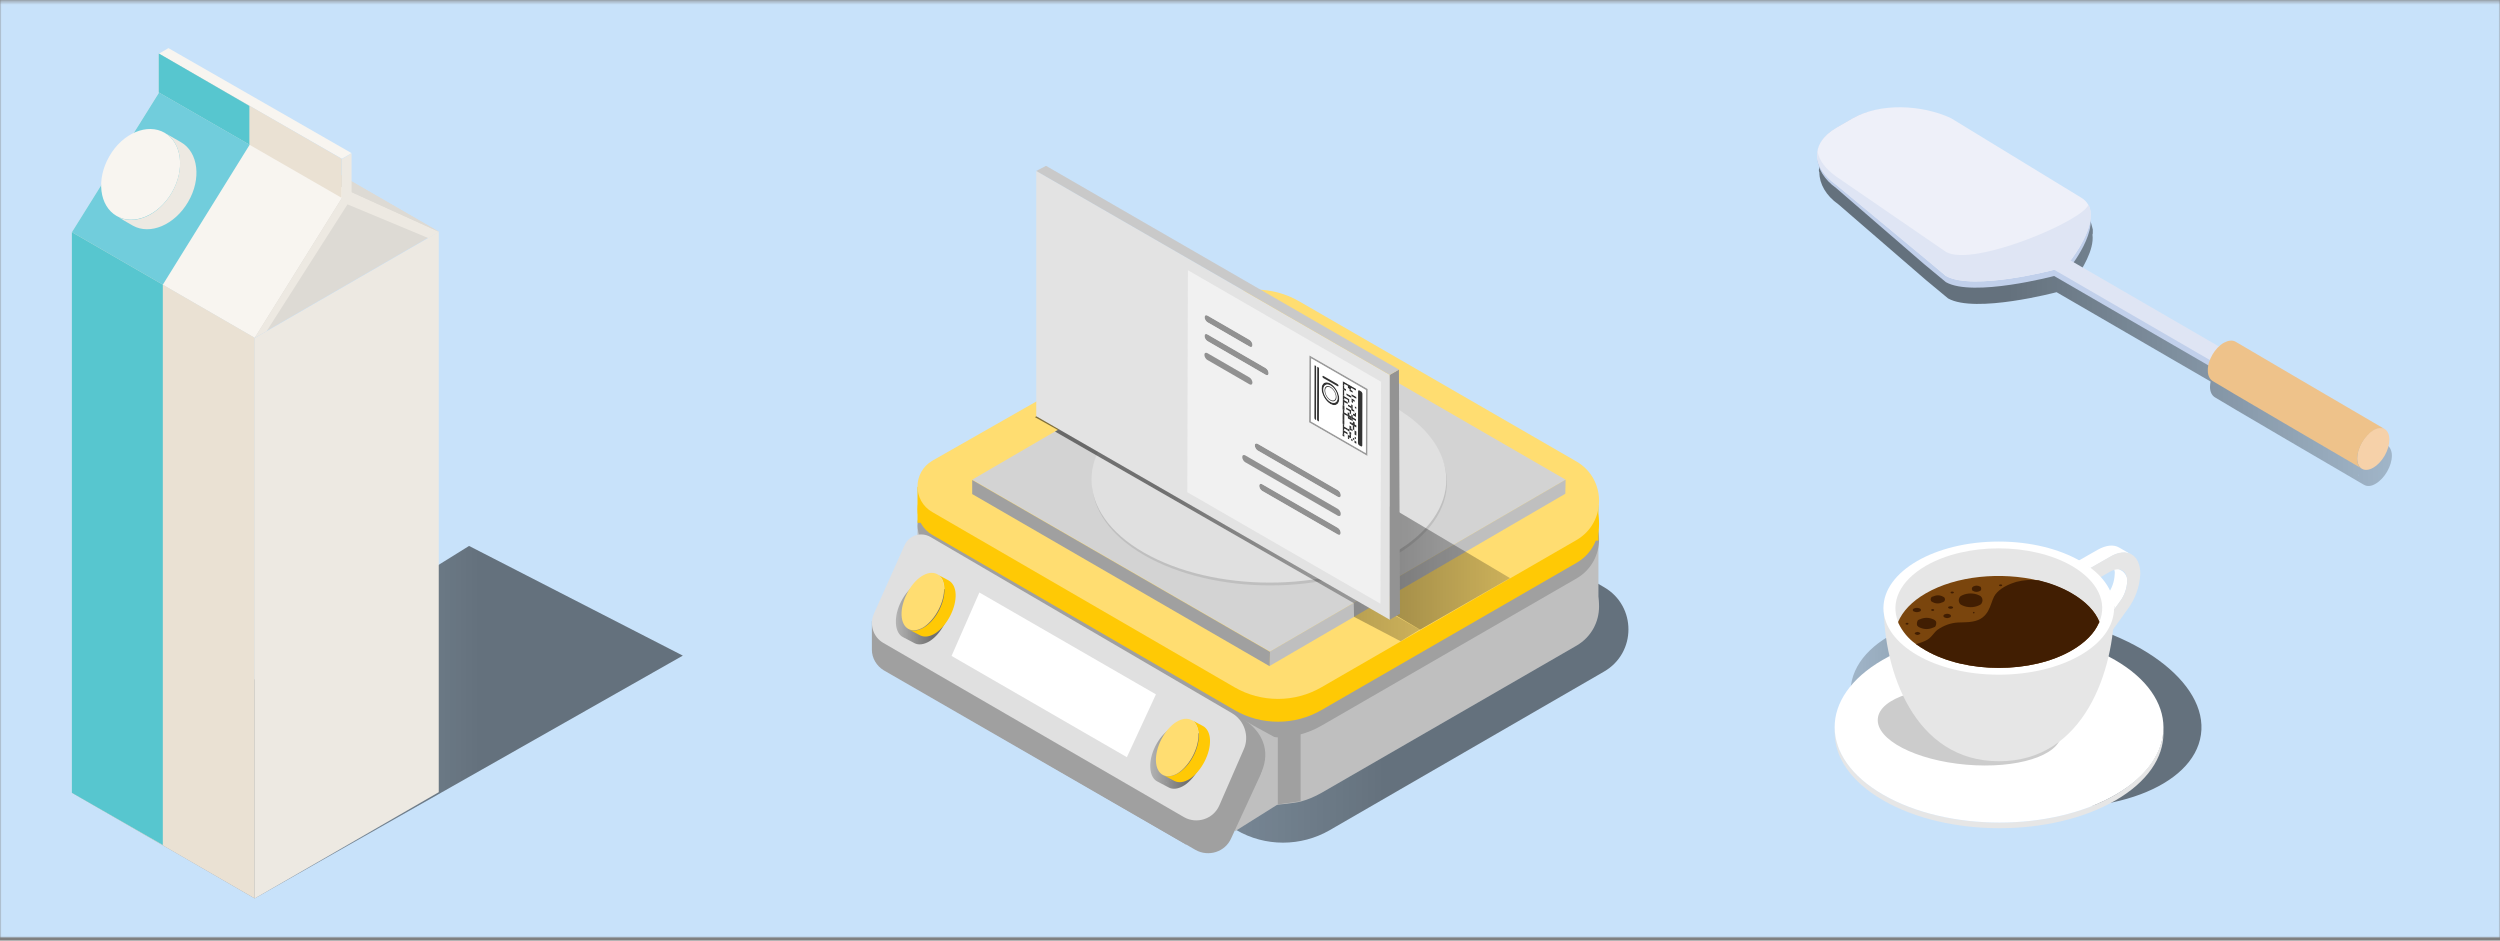 <svg width="800" height="301" viewBox="0 0 800 301" fill="none" xmlns="http://www.w3.org/2000/svg">
<rect x="0" y="0" width="800" height="301" fill="#808080" stroke="none"/>
<g clip-path="url(#clip0_11945_20947)">
<mask id="mask0_11945_20947" style="mask-type:luminance" maskUnits="userSpaceOnUse" x="0" y="0" width="800" height="301">
<path d="M800 0.4H0V300.4H800V0.4Z" fill="white"/>
</mask>
<g mask="url(#mask0_11945_20947)">
<path d="M800 0H0V300H800V0Z" fill="#C8E2FA"/>
<path d="M704.3 235.1C706.7 218.4 683.5 201.3 652.6 196.9C621.7 192.5 594.7 202.5 592.3 219.3C589.9 236.1 613.1 253.1 644 257.5C675 261.9 701.9 251.8 704.3 235.1Z" fill="url(#paint0_linear_11945_20947)"/>
<path d="M692.3 232.9V234.7C692.3 242.4 687.2 250.2 677 256.1C656.5 268 623.2 268 602.6 256.1C592.2 250.1 587.1 242.3 587.1 234.4V232.6C587.1 240.5 592.3 248.3 602.6 254.3C623.2 266.2 656.5 266.2 677 254.3C687.1 248.3 692.2 240.6 692.3 232.9Z" fill="#E6E6E6"/>
<path d="M676.8 211.2C697.4 223.1 697.5 242.4 677 254.3C656.5 266.2 623.2 266.2 602.6 254.3C582 242.4 581.9 223.1 602.4 211.2C622.9 199.3 656.1 199.3 676.8 211.2Z" fill="white"/>
<path d="M659.6 235.1C660.2 228.4 647.5 221.8 631.3 220.4C615.1 219 601.4 223.3 600.9 230C600.3 236.7 613 243.3 629.2 244.7C645.4 246.1 659 241.8 659.6 235.1Z" fill="#CCCCCC"/>
<path d="M670.3 209.6L666.3 207.3L663.9 204.7L667.9 207L670.3 209.6Z" fill="white"/>
<path d="M680.7 186.1C680.6 188.4 679.8 190.6 678.4 192.5L667.9 207.1L663.9 204.8L674.4 190.2C675.8 188.4 676.6 186.1 676.7 183.8C676.8 183.1 676.7 182.5 676.4 181.9C676.1 181.3 675.7 180.8 675.2 180.4L679.2 182.8C679.7 183.2 680.1 183.7 680.4 184.3C680.7 184.8 680.8 185.4 680.7 186.1Z" fill="white"/>
<path d="M669 186.6L665 184.3V179.5L669 181.8V186.6Z" fill="white"/>
<path d="M682.1 177.5C680.4 176.5 677.9 176.6 675.3 178.2L669 181.8L665 179.5L671.3 175.9C674 174.4 676.4 174.2 678.1 175.2L682.1 177.5Z" fill="white"/>
<path d="M675.3 178.1C680.6 175 684.9 177.5 684.9 183.6C684.7 187.7 683.3 191.7 680.8 195L670.3 209.6L667.9 207L678.4 192.4C679.8 190.6 680.6 188.3 680.7 186C680.7 182.6 678.3 181.2 675.3 182.9L669 186.5V181.7L675.3 178.1Z" fill="#E6E6E6"/>
<path d="M602.8 194C602.8 214.4 612.4 243.6 639.7 243.6C667 243.6 676.6 214.4 676.6 194H602.8Z" fill="#E6E6E6"/>
<path d="M639.6 215.9C660 215.9 676.5 206.4 676.5 194.6C676.5 182.8 660 173.3 639.6 173.3C619.2 173.3 602.7 182.8 602.7 194.6C602.8 206.4 619.3 215.9 639.6 215.9Z" fill="white"/>
<path d="M671.8 199C671.8 199.1 671.7 199.3 671.6 199.4C670.2 202.6 667.3 205.6 663 208.1C650.1 215.6 629.2 215.6 616.2 208.1C615.1 207.5 614.1 206.8 613.1 206.1C610.7 204.4 608.8 202.1 607.5 199.4L607.4 199C604.9 192.8 607.8 186 616.2 181.1C629.1 173.6 650 173.6 663 181.1C671.4 186 674.4 192.8 671.8 199Z" fill="#E6E6E6"/>
<path d="M671.8 199C671.8 199.1 671.7 199.3 671.6 199.4C670.2 202.6 667.3 205.6 663 208.1C650.1 215.6 629.2 215.6 616.2 208.1C615.1 207.5 614.1 206.8 613.1 206.1C610.7 204.4 608.8 202.1 607.5 199.4L607.4 199C608.8 195.7 611.7 192.5 616.2 189.9C626 184.2 640.4 182.9 652.4 185.8C656.1 186.7 659.6 188 662.9 189.9C667.5 192.5 670.5 195.7 671.8 199Z" fill="#7A450D"/>
<path d="M633.6 189.1C633.2 189.3 632.9 189.4 632.5 189.4C632.1 189.4 631.7 189.3 631.4 189.1C631.3 189.1 631.1 189 631.1 188.8C631 188.7 631 188.5 631 188.4C631 188.3 631 188.1 631.1 188C631.2 187.9 631.3 187.8 631.4 187.7C631.8 187.5 632.1 187.4 632.5 187.4C632.9 187.4 633.3 187.5 633.6 187.7C633.7 187.7 633.9 187.8 633.9 188C633.9 188.2 634 188.3 634 188.4C634 188.5 634 188.7 633.9 188.8C633.9 188.9 633.8 189 633.6 189.1Z" fill="#411E02"/>
<path d="M633.3 193.7C632.5 194.1 631.5 194.3 630.6 194.3C629.7 194.3 628.7 194.1 627.9 193.7C627.6 193.6 627.3 193.4 627.1 193.1C626.9 192.8 626.8 192.5 626.8 192.1C626.8 191.8 626.9 191.4 627.1 191.1C627.3 190.8 627.6 190.6 627.9 190.5C628.7 190.1 629.7 189.9 630.6 189.9C631.5 189.9 632.5 190.1 633.3 190.5C633.6 190.6 633.9 190.8 634.1 191.1C634.3 191.4 634.4 191.7 634.4 192.1C634.4 192.4 634.3 192.8 634.1 193.1C633.9 193.4 633.6 193.6 633.3 193.7Z" fill="#411E02"/>
<path d="M625.1 189.8C625 189.9 624.8 189.9 624.7 189.9C624.6 189.9 624.4 189.9 624.3 189.8C624.3 189.8 624.2 189.8 624.2 189.7V189.6V189.5L624.3 189.4C624.4 189.3 624.6 189.3 624.7 189.3C624.8 189.3 625 189.3 625.1 189.4C625.3 189.5 625.3 189.7 625.1 189.8Z" fill="#411E02"/>
<path d="M624.7 194.7C624.5 194.8 624.4 194.8 624.2 194.8C624 194.8 623.8 194.8 623.7 194.7C623.6 194.7 623.6 194.6 623.5 194.6C623.4 194.6 623.4 194.5 623.4 194.4C623.4 194.3 623.4 194.3 623.5 194.2C623.5 194.1 623.6 194.1 623.7 194.1C623.9 194 624 194 624.2 194C624.4 194 624.5 194 624.7 194.1C624.8 194.1 624.8 194.2 624.9 194.2C624.9 194.3 625 194.3 625 194.4C625 194.5 625 194.5 624.9 194.6C624.8 194.7 624.8 194.7 624.7 194.7Z" fill="#411E02"/>
<path d="M621.7 192.7C621.2 192.9 620.7 193.1 620.1 193.1C619.6 193.1 619 193 618.5 192.7C618.3 192.6 618.1 192.5 618 192.4C617.9 192.2 617.8 192 617.8 191.8C617.8 191.6 617.9 191.4 618 191.2C618.1 191 618.3 190.9 618.5 190.9C619 190.7 619.5 190.5 620.1 190.5C620.6 190.5 621.2 190.6 621.7 190.9C621.9 191 622.1 191.1 622.2 191.2C622.3 191.4 622.4 191.6 622.4 191.8C622.4 192 622.3 192.2 622.2 192.4C622.1 192.5 621.9 192.6 621.7 192.7Z" fill="#411E02"/>
<path d="M618.8 195.4C618.7 195.5 618.6 195.5 618.5 195.5C618.4 195.5 618.3 195.5 618.1 195.4C617.9 195.3 617.9 195.1 618.1 195C618.2 194.9 618.3 194.9 618.5 194.9C618.6 194.9 618.7 194.9 618.8 195C619 195.1 619 195.3 618.8 195.4Z" fill="#411E02"/>
<path d="M618.7 200.8C618 201.1 617.3 201.3 616.5 201.3C615.7 201.3 615 201.1 614.3 200.8C614 200.7 613.8 200.5 613.6 200.3C613.4 200.1 613.4 199.8 613.4 199.5C613.4 199.2 613.5 199 613.6 198.7C613.7 198.4 614 198.3 614.3 198.2C615 197.9 615.7 197.7 616.5 197.7C617.3 197.7 618 197.9 618.7 198.2C619 198.3 619.2 198.5 619.4 198.7C619.6 198.9 619.6 199.2 619.6 199.5C619.6 199.8 619.5 200 619.4 200.3C619.3 200.6 619 200.7 618.7 200.8Z" fill="#411E02"/>
<path d="M623.9 197.6C623.6 197.7 623.4 197.8 623.1 197.8C622.8 197.8 622.5 197.7 622.3 197.6C622.2 197.6 622.1 197.5 622 197.4C621.9 197.3 621.9 197.2 621.9 197.1C621.9 197 621.9 196.9 622 196.8C622.1 196.7 622.2 196.6 622.3 196.6C622.6 196.5 622.8 196.4 623.1 196.4C623.4 196.4 623.7 196.5 623.9 196.6C624 196.6 624.1 196.7 624.2 196.8C624.3 196.9 624.3 197 624.3 197.1C624.3 197.2 624.3 197.3 624.2 197.4C624.1 197.5 624.1 197.6 623.9 197.6Z" fill="#411E02"/>
<path d="M631.8 196.2C631.7 196.2 631.7 196.3 631.6 196.3C631.5 196.3 631.4 196.3 631.4 196.2C631.3 196.1 631.3 196 631.4 195.9C631.5 195.9 631.5 195.8 631.6 195.8C631.7 195.8 631.8 195.8 631.8 195.9C631.9 196.1 631.9 196.2 631.8 196.2Z" fill="#411E02"/>
<path d="M640.2 187.6C640.5 187.6 640.7 187.5 640.7 187.3C640.7 187.1 640.5 187 640.2 187C639.9 187 639.7 187.1 639.7 187.3C639.7 187.5 639.9 187.6 640.2 187.6Z" fill="#411E02"/>
<path d="M614.3 195.7C614 195.8 613.7 195.9 613.4 195.9C613.1 195.9 612.8 195.8 612.5 195.7C612.4 195.7 612.3 195.6 612.2 195.5C612.1 195.4 612.1 195.3 612.1 195.2C612.1 195.1 612.1 195 612.2 194.9C612.3 194.8 612.4 194.7 612.5 194.7C612.8 194.6 613.1 194.5 613.4 194.5C613.7 194.5 614 194.6 614.3 194.7C614.4 194.7 614.5 194.8 614.6 194.9C614.7 195 614.7 195.1 614.7 195.2C614.7 195.3 614.7 195.4 614.6 195.5C614.5 195.6 614.4 195.7 614.3 195.7Z" fill="#411E02"/>
<path d="M610.6 199.8C610.5 199.9 610.4 199.9 610.3 199.9C610.2 199.9 610.1 199.9 609.9 199.8C609.9 199.8 609.8 199.8 609.8 199.7V199.6V199.5L609.9 199.4C610 199.3 610.1 199.3 610.3 199.3C610.4 199.3 610.5 199.3 610.6 199.4C610.6 199.4 610.7 199.4 610.7 199.5V199.6V199.7C610.7 199.7 610.6 199.7 610.6 199.8Z" fill="#411E02"/>
<path d="M614.2 203C614 203.1 613.8 203.2 613.6 203.2C613.4 203.2 613.2 203.1 613 203C612.9 203 612.9 202.9 612.8 202.9C612.8 202.8 612.7 202.8 612.7 202.7C612.7 202.6 612.7 202.5 612.8 202.5C612.8 202.4 612.9 202.4 613 202.4C613.2 202.3 613.4 202.2 613.6 202.2C613.8 202.2 614 202.3 614.2 202.4C614.3 202.4 614.3 202.5 614.4 202.5C614.4 202.6 614.5 202.6 614.5 202.7C614.5 202.8 614.5 202.9 614.4 202.9C614.3 202.9 614.3 203 614.2 203Z" fill="#411E02"/>
<path d="M671.8 199C671.8 199.1 671.7 199.3 671.6 199.4C670.2 202.6 667.3 205.6 663 208.1C650.1 215.6 629.2 215.6 616.2 208.1C615.1 207.5 614.1 206.8 613.1 206.1C614.2 205.8 615.2 205.5 616.2 205C618 204.2 618.6 202.7 619.9 201.6C621.9 200.2 624.2 199.3 626.6 199.2C628.1 199.1 629.7 199.2 631.2 198.9C636.6 198 636.8 193.4 638.1 190.9C639.1 189 641.5 187.4 644.6 186.4L645.2 186.2C647.6 185.6 650 185.4 652.4 185.7C656.1 186.6 659.6 187.9 662.9 189.8C667.5 192.5 670.5 195.7 671.8 199Z" fill="#411E02"/>
<path d="M582.1 54.1C582.1 53.8 582.2 53.6 582.2 53.4C582.6 50.7 584.6 48.1 588.2 46L593.4 43C602.1 38 615.4 38.5 624.9 42.9L666.5 68.3C667.6 68.9 668.3 69.7 668.8 70.7C668.9 70.9 669 71.1 669.1 71.3C669.2 71.4 669.2 71.5 669.2 71.6C669.3 71.7 669.3 71.9 669.3 72C669.4 72.1 669.4 72.2 669.4 72.3C669.4 72.4 669.5 72.5 669.5 72.7C669.5 72.8 669.6 72.9 669.6 73C669.6 73.1 669.6 73.2 669.7 73.4C669.7 73.5 669.7 73.6 669.7 73.8C669.7 73.9 669.7 74.1 669.7 74.2C669.7 74.3 669.7 74.4 669.7 74.6C669.7 74.7 669.7 74.9 669.6 75C669.6 75.1 669.6 75.1 669.6 75.1C670.2 80 666.1 86.4 664.2 89.1L710.7 116C711.2 115.6 711.7 115.1 712.3 114.8C713.8 114 715 113.9 716 114.4C716.9 115 763.8 142.4 763.8 142.4C764.7 142.9 765.4 144.1 765.4 145.8C765.4 149.1 763.1 153.1 760.2 154.8C758.7 155.7 757.4 155.7 756.4 155.1C752.6 152.9 709.5 127.7 708.7 127.1C707.8 126.5 707.2 125.4 707.2 123.8C707.2 123.2 707.3 122.7 707.4 122.1L658.1 93.5C658.1 93.5 632.1 100.4 623.4 95.5L616.4 89.7L588.3 65.4C584.3 62.6 582.2 58.8 582.2 55.2C582 54.7 582 54.4 582.1 54.1ZM760.1 142.8C760.3 142.7 760.4 142.6 760.5 142.6C760.4 142.6 760.2 142.7 760.1 142.8ZM760.8 142.4C760.9 142.3 761 142.3 761.1 142.3C760.9 142.3 760.9 142.4 760.8 142.4ZM761.4 142.2C761.5 142.2 761.5 142.1 761.6 142.1C761.5 142.2 761.4 142.2 761.4 142.2ZM754.8 151.8C754.8 152 754.8 152.1 754.8 152.3C754.9 152.2 754.8 152 754.8 151.8ZM755.1 153.7C755.1 153.8 755.1 153.8 755.2 153.8C755.2 153.7 755.2 153.7 755.1 153.7Z" fill="url(#paint1_linear_11945_20947)"/>
<path d="M587.6 40.9L592.8 37.9C601.5 32.9 614.8 34.4 624.3 38.9L665.9 65.2C674.5 70.2 662.6 85.3 662.6 85.3L657.4 88.3C657.4 88.3 631.4 95.2 622.7 90.3L615.7 84.5L587.6 60.2C580 54.8 578.9 46 587.6 40.9Z" fill="#C1D0EB"/>
<path d="M708.7 118.1L713.9 115.1L661.1 84.5L655.9 87.5L708.7 118.1Z" fill="#C1D0EB"/>
<path d="M587.6 40.9L592.8 37.9C601.5 32.9 614.8 33.4 624.3 37.8L665.9 63.2C674.5 68.2 662.6 83.3 662.6 83.3L657.4 86.3C657.4 86.3 631.4 93.2 622.7 88.3L615.7 82.4L587.6 59.1C580 53.8 578.9 46 587.6 40.9Z" fill="#EEF0F9"/>
<path d="M708.7 116.1L713.9 113.1L661.1 82.5L655.9 85.5L708.7 116.1Z" fill="#DFE5F4"/>
<path d="M581.6 48.3C582 51.2 584.2 54.1 587.6 56.5L622.7 80.6C631.3 85.6 666.5 70.7 668.3 65.5C671.8 71.8 662.6 83.3 662.6 83.3L657.4 86.3C657.4 86.3 631.4 93.2 622.7 88.3L615.7 82.5L587.6 59.2C583.1 56 580.9 52.1 581.6 48.3Z" fill="#DFE5F4"/>
<path d="M755.8 150C753.8 148.8 753.8 145 755.8 141.5C757.8 138 761.1 136.1 763.1 137.3C765.1 138.5 765.1 142.3 763.1 145.8C761.1 149.3 757.8 151.2 755.8 150Z" fill="#F6D1A9"/>
<path d="M711.6 109.7C713.1 108.9 714.3 108.8 715.3 109.3C716.2 109.9 763.1 137.3 763.1 137.3C762.2 136.8 760.9 136.9 759.5 137.7C756.7 139.4 754.3 143.4 754.3 146.7C754.3 148.3 754.8 149.4 755.7 149.9C751.9 147.7 708.8 122.5 708 121.9C707.1 121.3 706.5 120.2 706.5 118.6C706.4 115.3 708.8 111.3 711.6 109.7Z" fill="#EEC28A"/>
<path d="M291.6 187.6L388.1 132.6C397.3 127.3 408.6 127.4 417.8 132.7L513.3 187.9C523.7 193.9 523.7 208.9 513.3 214.9L425.6 265.6C416.3 271 404.8 271 395.6 265.6L291.7 205.4C284.7 201.4 284.7 191.5 291.6 187.6Z" fill="url(#paint2_linear_11945_20947)"/>
<path d="M473.2 168.1H293.6V190H473.2V168.1Z" fill="#BFBFBF"/>
<path d="M511.6 173.7H331.9V194H511.5V173.7H511.6Z" fill="#BFBFBF"/>
<path d="M298.4 181.2L388.1 130.1C396.7 125.2 407.2 125.3 415.7 130.2L504.5 181.5C514.1 187.1 514.1 201 504.5 206.6L422.9 253.7C420.8 254.9 418.5 255.9 416.2 256.5C414.4 257 408.9 257.5 408.9 257.5C408.9 257.5 399.8 256.6 394.9 253.7L298.4 197.8C292 194 292 184.8 298.4 181.2Z" fill="#BFBFBF"/>
<path d="M298.4 159.7L388.1 108.6C396.7 103.7 407.2 103.8 415.7 108.7L504.5 160C514.1 165.6 514.1 179.5 504.5 185.1L422.9 232.2C414.3 237.2 403.6 237.2 395 232.2L298.4 176.3C292 172.5 292 163.3 298.4 159.7Z" fill="#A0A0A0"/>
<path d="M473.2 155.8H293.6V167.3H473.2V155.8Z" fill="#FFC905"/>
<path d="M511.6 161.5H331.9V173H511.5V161.5H511.6Z" fill="#FFC905"/>
<path d="M298.4 154.7L388.1 103.6C396.7 98.7 407.2 98.8 415.7 103.7L504.5 155C514.1 160.6 514.1 174.5 504.5 180.1L422.9 227.2C414.3 232.2 403.6 232.2 395 227.2L298.4 171.2C292 167.6 292 158.4 298.4 154.7Z" fill="#FFC905"/>
<path d="M298.4 147.4L388.1 96.3C396.7 91.4 407.2 91.5 415.7 96.4L504.5 147.7C514.1 153.3 514.1 167.2 504.5 172.8L422.9 219.9C414.3 224.9 403.6 224.9 395 219.9L298.4 163.9C292 160.3 292 151.1 298.4 147.4Z" fill="#FFDD71"/>
<path d="M501 153.5L406.4 208.5L311.1 153.5L405.7 98.4L501 153.5Z" fill="#D3D3D3"/>
<path d="M501 153.5L500.9 158L406.3 213.1L406.4 208.5L501 153.5Z" fill="#BFBFBF"/>
<path d="M406.4 208.6L406.3 213.2L311.1 158.1V153.6L406.4 208.6Z" fill="#A0A0A0"/>
<path d="M446.3 131.1C468.5 143.9 468.6 164.8 446.5 177.7C424.4 190.6 388.5 190.5 366.2 177.7C344 164.9 343.9 144 366 131.1C388.1 118.3 424.1 118.3 446.3 131.1Z" fill="#BFBFBF"/>
<path d="M446.1 130.2C468.3 143 468.4 163.9 446.3 176.8C424.2 189.7 388.3 189.6 366 176.8C343.8 164 343.7 143.1 365.8 130.2C387.9 117.3 423.8 117.3 446.1 130.2Z" fill="#E0E0E0"/>
<path d="M408.9 257.4L395.2 266L394.2 228.2L401.3 232.3L408.8 236.4L408.9 257.4Z" fill="#BFBFBF"/>
<path d="M385.9 253.9C392.7 256.9 400.7 253.8 403.7 247C406.7 240.1 403.9 233.7 397.2 229.7L385 222.8L385.9 253.9Z" fill="#A0A0A0"/>
<path d="M408.9 257.4V234.1L416.2 233V256.4L408.9 257.4Z" fill="#A0A0A0"/>
<path d="M379.6 270.3L282.8 214.5C280.5 213.1 279 210.6 279 207.9V198.8L379.5 256.7L379.6 270.3Z" fill="#A0A0A0"/>
<path d="M301.5 182.3L399.3 236.9C403.3 239.2 405 244.3 403.1 248.5L394 268.2C392.1 272.6 386.8 274.3 382.6 272L286.3 216.2C283.1 214.3 281.9 210.4 283.3 207L293.2 184.9C294.7 181.8 298.6 180.6 301.5 182.3Z" fill="#A0A0A0"/>
<path d="M297.7 171.8L394.2 228.2C398.2 230.5 399.9 235.6 398 239.8L390.2 257.7C388.3 262.1 383 263.8 378.9 261.5L282.6 205.7C279.4 203.8 278.2 199.9 279.6 196.5L289.5 174.4C290.9 171.3 294.7 170.1 297.7 171.8Z" fill="#E0E0E0"/>
<path d="M313.4 189.6L304.5 209.9L360.6 242.3L369.9 222.2L313.4 189.6Z" fill="white"/>
<path d="M304 192.6C303.9 190.4 303 188.8 301.7 188.2L298.1 186.3C298.2 186.4 298.3 186.4 298.3 186.4C296.9 185.5 295.1 185.7 293.1 187C289.3 189.4 286.4 195 286.7 199.5C286.8 201.7 287.7 203.3 289 203.9L292.6 205.8C293.9 206.5 295.7 206.3 297.6 205.1C301.3 202.7 304.2 197.1 304 192.6ZM299.2 187.2C299.1 187.1 299.1 187 299 187C299.1 187.1 299.1 187.1 299.2 187.2ZM300.3 190.7C300.3 190.4 300.2 190.1 300.2 189.9C300.3 190.2 300.3 190.5 300.3 190.7ZM300.2 189.7C300.2 189.5 300.1 189.4 300.1 189.2C300.2 189.4 300.2 189.6 300.2 189.7ZM300 188.9C299.9 188.8 299.9 188.7 299.9 188.5C300 188.7 300 188.8 300 188.9ZM299.8 188.3C299.7 188.2 299.7 188.1 299.7 188C299.7 188.1 299.8 188.2 299.8 188.3ZM299.5 187.7C299.4 187.6 299.4 187.5 299.3 187.4C299.4 187.5 299.5 187.6 299.5 187.7ZM298.8 186.8C298.7 186.7 298.7 186.7 298.6 186.6C298.6 186.7 298.7 186.8 298.8 186.8ZM293.2 203.6C293.1 203.7 293.1 203.7 293 203.7C293.1 203.7 293.1 203.6 293.2 203.6ZM292.5 203.9C292.4 204 292.3 204 292.3 204L292.5 203.9ZM291.8 204.1C291.7 204.1 291.6 204.2 291.6 204.2C291.7 204.2 291.8 204.2 291.8 204.1ZM289.2 204.1C289.3 204.2 289.4 204.2 289.4 204.2C289.4 204.1 289.3 204.1 289.2 204.1ZM289.7 204.2C289.8 204.2 289.9 204.3 289.9 204.3C289.9 204.3 289.9 204.3 289.7 204.2Z" fill="url(#paint3_linear_11945_20947)"/>
<path d="M385.4 238.8C385.3 236.6 384.4 235 383.1 234.4L379.5 232.5C379.6 232.6 379.7 232.6 379.7 232.6C378.3 231.7 376.5 231.9 374.5 233.2C370.7 235.6 367.8 241.2 368.1 245.7C368.2 247.9 369.1 249.5 370.4 250.1L374 252C375.3 252.7 377.1 252.5 379 251.3C382.7 248.9 385.6 243.3 385.4 238.8ZM381.8 236.9C381.8 236.6 381.7 236.3 381.7 236.1C381.7 236.4 381.7 236.6 381.8 236.9ZM381.7 235.9C381.7 235.7 381.6 235.6 381.6 235.4C381.6 235.5 381.6 235.7 381.7 235.9ZM381.5 235.1C381.4 235 381.4 234.9 381.4 234.7C381.3 234.8 381.4 235 381.5 235.1ZM374.6 249.8C374.5 249.9 374.5 249.9 374.4 249.9C374.4 249.8 374.6 249.8 374.6 249.8ZM373.9 250.1C373.8 250.2 373.7 250.2 373.7 250.2C373.8 250.2 373.8 250.2 373.9 250.1ZM373.3 250.3C373.2 250.3 373.1 250.4 373.1 250.4C373.1 250.3 373.1 250.3 373.3 250.3Z" fill="url(#paint4_linear_11945_20947)"/>
<path d="M299.9 183.8L303.5 185.7C304.8 186.4 305.7 187.9 305.8 190.1C306 194.5 303.1 200.1 299.4 202.6C297.5 203.8 295.8 204 294.4 203.3L290.8 201.4C292.1 202.1 293.9 201.9 295.8 200.7C299.6 198.3 302.5 192.7 302.2 188.2C302.1 185.9 301.2 184.4 299.9 183.8Z" fill="#FFC905"/>
<path d="M294.9 184.4C298.7 182 301.9 183.7 302.1 188.1C302.3 192.5 299.4 198.1 295.7 200.6C291.9 203 288.7 201.3 288.5 196.9C288.3 192.5 291.2 186.8 294.9 184.4Z" fill="#FFDD71"/>
<path d="M381.3 230.4L384.9 232.3C386.2 233 387.1 234.5 387.2 236.7C387.4 241.1 384.5 246.7 380.8 249.2C378.9 250.4 377.2 250.6 375.8 249.9L372.2 248C373.5 248.7 375.3 248.5 377.2 247.3C381 244.9 383.9 239.3 383.6 234.8C383.4 232.6 382.6 231.1 381.3 230.4Z" fill="#FFC905"/>
<path d="M376.3 231.1C380.1 228.7 383.3 230.4 383.5 234.8C383.7 239.2 380.8 244.8 377.1 247.3C373.3 249.7 370.1 248 369.9 243.6C369.7 239.1 372.6 233.5 376.3 231.1Z" fill="#FFDD71"/>
<path d="M483.2 185L454.4 201.5L375.5 154.6L404.1 138L483.2 185Z" fill="url(#paint5_linear_11945_20947)"/>
<path d="M338.5 137.6L337.6 138.1L433.2 193L433.3 197.4L448.2 205.2L454.3 201.5L406.6 174.1L332.6 132.5L331.2 133.5L338.5 137.6Z" fill="url(#paint6_linear_11945_20947)"/>
<path d="M23 253.7L81.5 287.5L218.5 209.8L150.1 174.7L23 253.7Z" fill="url(#paint7_linear_11945_20947)"/>
<path d="M81.5 287.5L140.4 253.5V74.2L81.5 108.2V287.5Z" fill="#EDE9E2"/>
<path d="M81.5 108.1L140.4 74.1L81.9 40.4L23 74.3L81.5 108.1Z" fill="#DDDAD4"/>
<path d="M81.5 108.1L111 60.8L52.5 27L23 74.3L81.5 108.1Z" fill="#F8F5F0"/>
<path d="M23 253.7L81.5 287.5V108.1L23 74.3V253.7Z" fill="#EAE1D3"/>
<path d="M111.2 65.4L85.3 106L81.5 108.1L111 60.8L140.5 74.2L137.1 76.2L111.2 65.4Z" fill="#EDE9E2"/>
<path d="M52.5 27L82 40.4L140.5 74.2L111 60.8L52.5 27Z" fill="#DDDAD4"/>
<path d="M109.4 63.4L112.5 61.6V49.1L109.4 50.9V63.4Z" fill="#EDE9E2"/>
<path d="M109.4 50.8L112.5 49L53.9 15.4L50.8 17.2L109.4 50.8Z" fill="#F8F5F0"/>
<path d="M50.8 29.6L109.3 63.3V50.8L50.8 17.1V29.6Z" fill="#EAE1D3"/>
<path d="M50.8 29.6L79.8 46.3V33.9L50.8 17.1V29.6Z" fill="#57C6CF"/>
<path d="M23 74.3L52.1 91.1L79.9 46.3L50.9 29.6L23 74.3Z" fill="#71CDDC"/>
<path d="M55 61.6C59.3 54.2 58.2 45.7 52.7 42.5C47.2 39.3 39.2 42.6 35 50C30.7 57.4 31.8 65.9 37.3 69.1C42.8 72.3 50.8 68.9 55 61.6Z" fill="#F8F5F0"/>
<path d="M55 61.6C59.1 54.5 58.3 46.2 53.2 42.8C54.4 43.5 56.3 44.6 57.9 45.5C63.5 48.7 64.5 57.3 60.2 64.6C55.9 72 48 75.3 42.5 72.2C40.3 71 38.9 70.1 38 69.5C43.5 72.1 50.9 68.7 55 61.6Z" fill="#EDE9E2"/>
<path d="M23 253.7L52.1 270.4V91.1L23 74.3V253.7Z" fill="#57C6CF"/>
</g>
<path d="M444.762 198.336V119.987L331.6 54.702V133.203L444.762 198.336Z" fill="#E3E3E3"/>
<path d="M447.657 118.273L444.724 119.949V198.298L448 196.393L447.657 118.273Z" fill="#939393"/>
<path d="M444.724 119.949L447.657 118.273L334.723 53.065L331.6 54.702L444.724 119.949Z" fill="#C9C9C9"/>
<path d="M432.383 133.889V134.537L431.85 134.232L431.279 133.889V133.242L431.85 133.584L432.383 133.889Z" fill="#333333"/>
<path d="M420.881 116.863C421.033 116.94 421.186 117.168 421.186 117.359L421.148 134.156C421.148 134.346 421.033 134.422 420.843 134.308C420.69 134.232 420.538 134.003 420.538 133.813L420.576 117.016C420.614 116.863 420.729 116.787 420.881 116.863Z" fill="#333333"/>
<path d="M421.795 117.397C421.947 117.473 422.1 117.701 422.1 117.892L422.062 134.689C422.062 134.879 421.947 134.956 421.757 134.841C421.605 134.765 421.452 134.537 421.452 134.346L421.49 117.549C421.49 117.397 421.643 117.32 421.795 117.397Z" fill="#333333"/>
<path d="M405.036 117.777C405.569 118.082 405.988 118.806 405.988 119.415C405.988 120.025 405.569 120.253 405.036 119.948L386.41 109.169C385.877 108.865 385.458 108.141 385.458 107.531C385.458 106.922 385.877 106.693 386.41 106.998L405.036 117.777Z" fill="#919191"/>
<path d="M428.08 168.855C428.613 169.159 429.032 169.883 429.032 170.492C429.032 171.102 428.613 171.33 428.08 171.026L403.893 157.085C403.36 156.78 402.941 156.019 402.941 155.447C402.941 154.876 403.36 154.609 403.893 154.914L428.08 168.855Z" fill="#919191"/>
<path d="M399.856 108.75C400.389 109.055 400.808 109.817 400.808 110.388C400.808 110.997 400.389 111.226 399.856 110.921L386.41 103.151C385.877 102.846 385.458 102.123 385.458 101.513C385.458 100.904 385.877 100.675 386.41 100.98L399.856 108.75Z" fill="#919191"/>
<path d="M428.117 156.819C428.651 157.123 429.07 157.885 429.07 158.456C429.07 159.066 428.651 159.294 428.117 158.99L402.483 144.173C401.95 143.868 401.531 143.145 401.531 142.535C401.531 141.926 401.95 141.697 402.483 142.002L428.117 156.819Z" fill="#919191"/>
<path d="M431.812 140.06V140.707L431.279 140.402V139.755L431.812 140.06Z" fill="#333333"/>
<path d="M431.279 138.46V139.107L430.708 138.802L430.174 138.46V139.107L429.641 138.802V138.155V137.507L430.174 137.812L430.746 138.117L431.279 138.46Z" fill="#333333"/>
<path d="M432.917 140.707V141.355L432.383 141.05V140.402L432.917 140.707Z" fill="#333333"/>
<path d="M432.383 139.069V139.754V140.402L431.812 140.059L431.279 139.754V139.107L431.812 139.412V138.764L432.383 139.069Z" fill="#333333"/>
<path d="M433.488 140.364V141.012L432.917 140.707V140.06L433.488 140.364Z" fill="#333333"/>
<path d="M432.917 137.469V138.117L432.383 137.774V137.126L432.917 137.469Z" fill="#333333"/>
<path d="M430.174 135.87V136.517L430.746 136.822L431.279 137.165V137.812L430.746 137.469L430.174 137.165V137.812L429.641 137.507V136.86V136.212V135.565L430.174 135.87Z" fill="#333333"/>
<path d="M431.279 135.184V135.87L430.746 135.527V134.879V134.232L431.279 134.537V135.184Z" fill="white"/>
<path d="M431.279 134.537V135.184L430.746 134.879V134.232L431.279 134.537Z" fill="#333333"/>
<path d="M432.383 135.184V135.832L431.85 135.527V134.879L432.383 135.184Z" fill="#333333"/>
<path d="M430.746 137.469L431.279 137.812L431.812 138.117V138.764V139.412L431.279 139.107V138.46L430.746 138.117L430.174 137.812V137.165L430.746 137.469Z" fill="white"/>
<path d="M434.022 140.022V140.707L433.488 140.364V139.717L434.022 140.022Z" fill="#333333"/>
<path d="M431.279 135.184V135.87L430.746 135.527V134.879L431.279 135.184Z" fill="#333333"/>
<path d="M430.212 131.299V131.984L430.746 132.289L431.279 132.594V133.241L430.746 132.937L430.174 132.632L429.641 132.289V131.642V130.994L430.212 131.299Z" fill="#333333"/>
<path d="M425.756 122.729C427.318 123.643 428.575 125.852 428.575 127.643C428.575 129.433 427.28 130.156 425.718 129.28C424.156 128.366 422.899 126.195 422.899 124.367C422.899 122.539 424.194 121.815 425.756 122.729ZM425.756 128.595C427.013 129.318 428.041 128.747 428.041 127.3C428.041 125.852 427.051 124.1 425.794 123.377C424.537 122.653 423.509 123.224 423.509 124.672C423.471 126.119 424.499 127.871 425.756 128.595Z" fill="#333333"/>
<path d="M425.756 124.024C426.708 124.557 427.47 125.89 427.47 126.957C427.47 128.023 426.708 128.481 425.756 127.947C424.804 127.414 424.042 126.081 424.042 125.014C424.042 123.91 424.804 123.491 425.756 124.024Z" fill="white"/>
<path d="M425.756 123.377C427.013 124.1 428.003 125.852 428.003 127.3C428.003 128.747 426.975 129.318 425.718 128.595C424.461 127.871 423.471 126.119 423.471 124.672C423.471 123.224 424.499 122.653 425.756 123.377ZM425.756 128.176C426.823 128.785 427.66 128.29 427.66 127.071C427.66 125.852 426.823 124.405 425.756 123.796C424.69 123.186 423.852 123.681 423.852 124.862C423.852 126.081 424.69 127.566 425.756 128.176Z" fill="white"/>
<path d="M425.756 123.795C426.823 124.405 427.66 125.89 427.66 127.071C427.66 128.29 426.784 128.747 425.756 128.176C424.69 127.566 423.852 126.081 423.852 124.9C423.852 123.681 424.69 123.186 425.756 123.795ZM425.756 127.947C426.708 128.48 427.47 128.061 427.47 126.957C427.47 125.89 426.708 124.557 425.756 124.024C424.804 123.491 424.042 123.91 424.042 125.014C424.042 126.081 424.804 127.414 425.756 127.947Z" fill="#333333"/>
<path d="M432.955 134.194V134.841L432.383 134.537V133.889L432.955 134.194Z" fill="#333333"/>
<path d="M431.317 130.651L431.279 131.299L430.746 130.994V130.347L431.317 130.651Z" fill="#333333"/>
<path d="M431.85 134.232L432.383 134.536L432.955 134.841L432.917 135.489L432.383 135.184L431.85 134.879V135.527L432.383 135.831L432.917 136.136V136.822V137.469L432.383 137.126V136.479L431.85 136.174V136.822L431.812 137.469L431.279 137.164L430.746 136.822L430.174 136.517V135.869V135.222V134.574V133.927V133.279V132.632L430.746 132.937L431.279 133.241V133.889L431.85 134.232Z" fill="white"/>
<path d="M432.955 132.898V133.546L433.488 133.851L434.021 134.193V134.841L433.488 134.536L432.955 134.193L432.383 133.889V133.241V132.594L432.955 132.898Z" fill="#333333"/>
<path d="M432.383 131.299V131.946V132.594L431.85 132.251V131.604L431.279 131.299L431.317 130.651L431.85 130.956L432.383 131.299Z" fill="#333333"/>
<path d="M431.317 128.709V129.357L430.746 129.052L430.212 128.709V129.357V130.004L429.641 129.699V129.052V128.404V127.757L430.212 128.062L430.746 128.366L431.317 128.709Z" fill="#333333"/>
<path d="M432.383 129.966V130.651L431.85 130.309L431.317 130.004V129.356L431.85 129.661L432.383 129.966Z" fill="#333333"/>
<path d="M434.059 132.251V132.899V133.546L433.488 133.203L432.955 132.899V132.251L433.488 132.556V131.908L434.059 132.251Z" fill="#333333"/>
<path d="M431.317 127.414V128.061L430.746 127.718L430.212 127.414V128.061L429.641 127.756V127.109V126.461L430.212 126.766L430.746 127.071L431.317 127.414Z" fill="#333333"/>
<path d="M432.955 129.661V130.309V130.956L433.488 131.261V131.908L432.955 131.604L432.383 131.299V130.651V129.966L432.421 129.318L432.955 129.661Z" fill="#333333"/>
<path d="M430.212 128.709L430.746 129.052L431.317 129.356V130.004L431.85 130.309L432.383 130.652V131.299L431.85 130.956L431.279 130.652L430.746 130.347V130.994L431.279 131.299L431.85 131.604V132.251L431.279 131.947V132.594L430.746 132.289L430.212 131.985V131.299V130.652V130.004V129.356V128.709Z" fill="white"/>
<path d="M431.85 127.719V128.366V129.014L431.317 128.709V128.062V127.414L431.85 127.719Z" fill="#333333"/>
<path d="M430.212 124.824V125.471V126.119V126.766L429.641 126.462L429.679 125.814V125.167V124.481L430.212 124.824Z" fill="#333333"/>
<path d="M431.317 126.081V126.766L430.746 126.423V125.776L431.317 126.081Z" fill="#333333"/>
<path d="M434.06 130.271V130.918L433.488 130.613V129.966L434.06 130.271Z" fill="#333333"/>
<path d="M432.955 128.366V129.014L432.421 128.671V128.023L432.955 128.366Z" fill="#333333"/>
<path d="M430.212 123.529V124.176L430.784 124.481L430.746 125.129L430.212 124.824L429.679 124.481V123.834V123.186L430.212 123.529Z" fill="#333333"/>
<path d="M432.955 126.385V127.033L432.421 126.728V127.376L431.85 127.071L431.317 126.766V126.081L431.85 126.423L432.421 126.728V126.081L432.955 126.385Z" fill="#333333"/>
<path d="M431.317 122.843V123.491L430.784 123.186L430.212 122.881V123.529L429.679 123.186V122.539V121.891L430.212 122.196L430.784 122.539L431.317 122.843Z" fill="#333333"/>
<path d="M432.955 125.09V125.738L432.421 125.433L431.85 125.128V124.481L432.421 124.786L432.955 125.09Z" fill="#333333"/>
<path d="M432.955 123.795V124.443L432.421 124.138V124.786L431.85 124.481L431.317 124.138V123.491V122.843L431.888 123.148L432.421 123.491L432.955 123.795Z" fill="#333333"/>
<path d="M434.059 124.443V125.09L433.526 124.786L432.955 124.443V123.795L433.526 124.1L434.059 124.443Z" fill="#333333"/>
<path d="M418.976 113.664L418.9 135.146L437.602 145.925L437.678 124.443L418.976 113.664ZM437.03 144.973L419.471 134.841L419.547 114.692L437.106 124.824L437.03 144.973Z" fill="#9B9B9B"/>
<path d="M433.488 136.479V137.127V137.774L432.917 137.469V136.822V136.136L433.488 136.479Z" fill="#333333"/>
<path d="M433.526 128.023L433.488 128.671L432.955 128.366L432.421 128.023V127.376L432.955 127.681L433.526 128.023Z" fill="#333333"/>
<path d="M434.059 127.033V127.68L433.526 127.376L432.955 127.033V126.385L433.526 126.728L434.059 127.033Z" fill="#333333"/>
<path d="M419.509 134.841L437.068 144.973L437.144 124.824L419.585 114.692L419.509 134.841ZM434.059 130.918L433.526 130.614V129.966L434.059 130.271V130.918ZM434.059 127.681L433.526 127.376L432.993 127.071L432.46 126.767V127.414L432.993 127.719L433.526 128.024V128.671L432.993 128.366V129.014L432.46 128.709V128.062V127.414L431.926 127.109L431.393 126.805L430.86 126.5V125.852L431.393 126.157L431.926 126.462L432.46 126.767V126.119L432.993 126.424L433.526 126.728L434.059 127.033V127.681ZM434.554 125.243C434.554 124.938 434.783 124.824 435.011 124.976L435.469 125.243C435.735 125.395 435.926 125.738 435.926 126.043L435.888 142.535C435.888 142.84 435.697 142.954 435.43 142.802L434.973 142.535C434.707 142.383 434.516 142.04 434.516 141.736L434.554 125.243ZM429.641 138.803V138.155V137.508V136.86V136.213V135.565V134.918V134.27V133.623V132.975V132.328V131.68V131.033V130.385V129.738V129.09V128.442V127.795V127.147V126.5V125.852V125.205V124.557V123.91V123.262V122.615V121.967L430.174 122.272L430.707 122.577L431.241 122.882L431.774 123.186L432.307 123.491L432.84 123.796L433.374 124.1L433.907 124.405V125.053L433.374 124.748L432.84 124.443L432.307 124.138V124.786L432.84 125.091V125.738L432.307 125.433L431.774 125.129V124.481L431.241 124.177V123.529L430.707 123.224L430.174 122.92V123.567V124.215L430.707 124.519V125.167L430.174 124.862V125.51V126.157V126.805L430.707 127.109L431.241 127.414L431.774 127.719V128.366V129.014L431.241 128.709V129.357L431.774 129.661L432.307 129.966V129.319L432.84 129.623V130.271V130.918L433.374 131.223V131.87L433.907 132.175V132.823V133.47L433.374 133.166L432.84 132.861V133.508L433.374 133.813L433.907 134.118V134.765L433.374 134.461L432.84 134.156V134.803L433.374 135.108V135.756L433.907 136.06V136.708L433.374 136.403V137.051V137.698L433.907 138.003V138.65V139.298L433.374 138.993V138.346V137.698L432.84 137.393V138.041L432.307 137.736L431.774 137.431V138.079L432.307 138.384V139.031V139.679V140.326L432.84 140.631V139.983L433.374 140.288V139.641L433.716 139.831L433.907 139.945V140.593L433.602 140.402L433.374 140.25V140.898L433.907 141.202V141.85L433.374 141.545V140.898L432.84 140.593V141.24L432.307 140.936V140.288L431.774 139.983V140.631L431.241 140.326V139.679V139.031L430.707 138.727L430.174 138.422V139.069V139.717L429.641 139.412V138.803ZM423.509 120.33L428.041 122.92C428.194 122.996 428.346 123.224 428.346 123.415C428.346 123.605 428.232 123.681 428.041 123.567L423.509 120.977C423.356 120.901 423.204 120.672 423.242 120.482C423.204 120.291 423.356 120.215 423.509 120.33ZM425.756 122.729C427.318 123.643 428.574 125.852 428.574 127.643C428.574 129.433 427.279 130.156 425.718 129.28C424.156 128.366 422.899 126.195 422.899 124.367C422.899 122.539 424.194 121.815 425.756 122.729ZM421.49 117.549C421.49 117.359 421.604 117.282 421.795 117.397C421.947 117.473 422.099 117.701 422.099 117.892L422.061 134.689C422.061 134.88 421.947 134.956 421.757 134.841C421.604 134.765 421.452 134.537 421.452 134.346L421.49 117.549ZM420.614 117.054C420.614 116.863 420.728 116.787 420.919 116.902C421.071 116.978 421.223 117.206 421.223 117.397L421.185 134.194C421.185 134.384 421.071 134.461 420.88 134.346C420.728 134.27 420.576 134.042 420.576 133.851L420.614 117.054Z" fill="white"/>
<path d="M430.174 139.107V139.754L429.641 139.45V138.802L430.174 139.107Z" fill="#333333"/>
<path d="M434.021 141.355V142.002L433.45 141.659L433.488 141.012L434.021 141.355Z" fill="#333333"/>
<path d="M432.383 139.069L431.812 138.764V138.117L432.383 138.421V139.069Z" fill="#333333"/>
<path d="M431.279 137.165L431.812 137.469V138.117L431.279 137.812V137.165Z" fill="#333333"/>
<path d="M432.383 137.126V137.774L431.812 137.469L431.85 136.822L432.383 137.126Z" fill="#333333"/>
<path d="M432.383 136.479V137.127L431.85 136.822V136.174L432.383 136.479Z" fill="#333333"/>
<path d="M430.174 132.632V133.279V133.927V134.574L429.641 134.232V133.584V132.937V132.289L430.174 132.632Z" fill="#333333"/>
<path d="M430.212 130.004V130.651V131.299L429.641 130.994V130.347V129.699L430.212 130.004Z" fill="#333333"/>
<path d="M433.488 135.184V135.832L434.021 136.136V136.784L433.488 136.479L432.917 136.136L432.383 135.832V135.184L432.917 135.489L432.955 134.841L433.488 135.184Z" fill="#333333"/>
<path d="M431.85 132.251V132.899L432.383 133.241V133.889L431.85 133.584L431.279 133.241V132.594V131.946L431.85 132.251Z" fill="#333333"/>
<path d="M430.746 127.719L431.317 128.062V128.709L430.746 128.366L430.212 128.062V127.414L430.746 127.719Z" fill="white"/>
<path d="M435.506 125.243C435.773 125.395 435.963 125.738 435.963 126.043L435.925 142.535C435.925 142.84 435.735 142.954 435.468 142.802L435.011 142.535C434.745 142.383 434.554 142.04 434.554 141.736L434.592 125.243C434.592 124.938 434.821 124.824 435.049 124.976L435.506 125.243Z" fill="#333333"/>
<path d="M380.126 86.468L379.935 157.504L441.753 193.193L441.944 122.158L380.126 86.468ZM386.41 100.98L399.856 108.75C400.389 109.055 400.808 109.817 400.808 110.388C400.808 110.998 400.389 111.226 399.856 110.921L386.41 103.151C385.877 102.847 385.458 102.123 385.458 101.513C385.458 100.942 385.877 100.675 386.41 100.98ZM386.372 106.998L404.998 117.777C405.531 118.082 405.95 118.806 405.95 119.415C405.95 120.025 405.531 120.253 404.998 119.948L386.372 109.169C385.839 108.865 385.42 108.141 385.42 107.531C385.42 106.96 385.839 106.693 386.372 106.998ZM385.42 113.55C385.42 112.94 385.839 112.712 386.372 113.016L399.817 120.786C400.351 121.091 400.77 121.853 400.77 122.424C400.77 123.034 400.351 123.262 399.817 122.957L386.372 115.187C385.839 114.921 385.42 114.159 385.42 113.55ZM428.079 171.064L403.893 157.123C403.36 156.819 402.941 156.057 402.941 155.485C402.941 154.876 403.36 154.647 403.893 154.952L428.079 168.893C428.613 169.197 429.032 169.921 429.032 170.531C429.032 171.102 428.613 171.369 428.079 171.064ZM428.079 165.046L398.484 147.944C397.951 147.639 397.532 146.915 397.532 146.306C397.532 145.697 397.951 145.468 398.484 145.773L428.079 162.875C428.613 163.179 429.032 163.941 429.032 164.513C429.07 165.084 428.613 165.35 428.079 165.046ZM428.118 159.028L402.484 144.211C401.95 143.906 401.531 143.183 401.531 142.573C401.531 141.964 401.95 141.735 402.484 142.04L428.118 156.857C428.651 157.161 429.07 157.923 429.07 158.494C429.07 159.104 428.651 159.332 428.118 159.028ZM437.602 145.963L418.9 135.184L418.976 113.702L437.678 124.481L437.602 145.963Z" fill="#F1F1F1"/>
<path d="M428.08 162.836L398.484 145.734C397.951 145.43 397.532 145.658 397.532 146.268C397.532 146.877 397.951 147.601 398.484 147.906L428.08 165.007C428.613 165.312 429.032 165.084 429.032 164.474C429.07 163.865 428.613 163.141 428.08 162.836Z" fill="#919191"/>
<path d="M430.174 134.575V135.222V135.87L429.641 135.565V134.918V134.232L430.174 134.575Z" fill="#333333"/>
<path d="M434.022 138.079V138.726V139.374L433.488 139.069V138.421V137.774L434.022 138.079Z" fill="#333333"/>
<path d="M431.85 132.898V132.251L432.383 132.594V133.241L431.85 132.898Z" fill="white"/>
<path d="M428.003 122.92C428.156 122.996 428.308 123.224 428.308 123.415C428.308 123.605 428.194 123.681 428.003 123.567L423.471 120.977C423.318 120.901 423.166 120.672 423.204 120.482C423.204 120.291 423.318 120.215 423.509 120.33L428.003 122.92Z" fill="#333333"/>
<path d="M432.383 131.299L432.955 131.604L433.488 131.908V132.556L432.955 132.251V132.899L432.383 132.594V131.946V131.299Z" fill="white"/>
<path d="M399.818 120.786C400.351 121.091 400.77 121.853 400.77 122.424C400.77 123.034 400.351 123.262 399.818 122.957L386.372 115.187C385.839 114.883 385.42 114.159 385.42 113.549C385.42 112.94 385.839 112.712 386.372 113.016L399.818 120.786Z" fill="#919191"/>
</g>
<defs>
<linearGradient id="paint0_linear_11945_20947" x1="592.431" y1="226.294" x2="704.947" y2="228.108" gradientUnits="userSpaceOnUse">
<stop stop-opacity="0.2"/>
<stop offset="0.67" stop-opacity="0.5"/>
</linearGradient>
<linearGradient id="paint1_linear_11945_20947" x1="765.121" y1="97.407" x2="582" y2="97.407" gradientUnits="userSpaceOnUse">
<stop stop-opacity="0.2"/>
<stop offset="0.672" stop-opacity="0.5"/>
</linearGradient>
<linearGradient id="paint2_linear_11945_20947" x1="286.445" y1="199.163" x2="521.004" y2="199.163" gradientUnits="userSpaceOnUse">
<stop stop-opacity="0.2"/>
<stop offset="0.672" stop-opacity="0.5"/>
</linearGradient>
<linearGradient id="paint3_linear_11945_20947" x1="286.678" y1="196.085" x2="304.015" y2="196.085" gradientUnits="userSpaceOnUse">
<stop stop-opacity="0.2"/>
<stop offset="0.672" stop-opacity="0.5"/>
</linearGradient>
<linearGradient id="paint4_linear_11945_20947" x1="368.07" y1="242.289" x2="385.407" y2="242.289" gradientUnits="userSpaceOnUse">
<stop stop-opacity="0.2"/>
<stop offset="0.672" stop-opacity="0.5"/>
</linearGradient>
<linearGradient id="paint5_linear_11945_20947" x1="483.152" y1="169.756" x2="375.485" y2="169.756" gradientUnits="userSpaceOnUse">
<stop stop-opacity="0.2"/>
<stop offset="0.672" stop-opacity="0.5"/>
</linearGradient>
<linearGradient id="paint6_linear_11945_20947" x1="454.344" y1="168.841" x2="331.224" y2="168.841" gradientUnits="userSpaceOnUse">
<stop stop-opacity="0.2"/>
<stop offset="0.672" stop-opacity="0.5"/>
</linearGradient>
<linearGradient id="paint7_linear_11945_20947" x1="23" y1="231.071" x2="218.499" y2="231.071" gradientUnits="userSpaceOnUse">
<stop stop-opacity="0.2"/>
<stop offset="0.672" stop-opacity="0.5"/>
</linearGradient>
<clipPath id="clip0_11945_20947">
<rect width="800" height="300.4" fill="white"/>
</clipPath>
</defs>
</svg>
